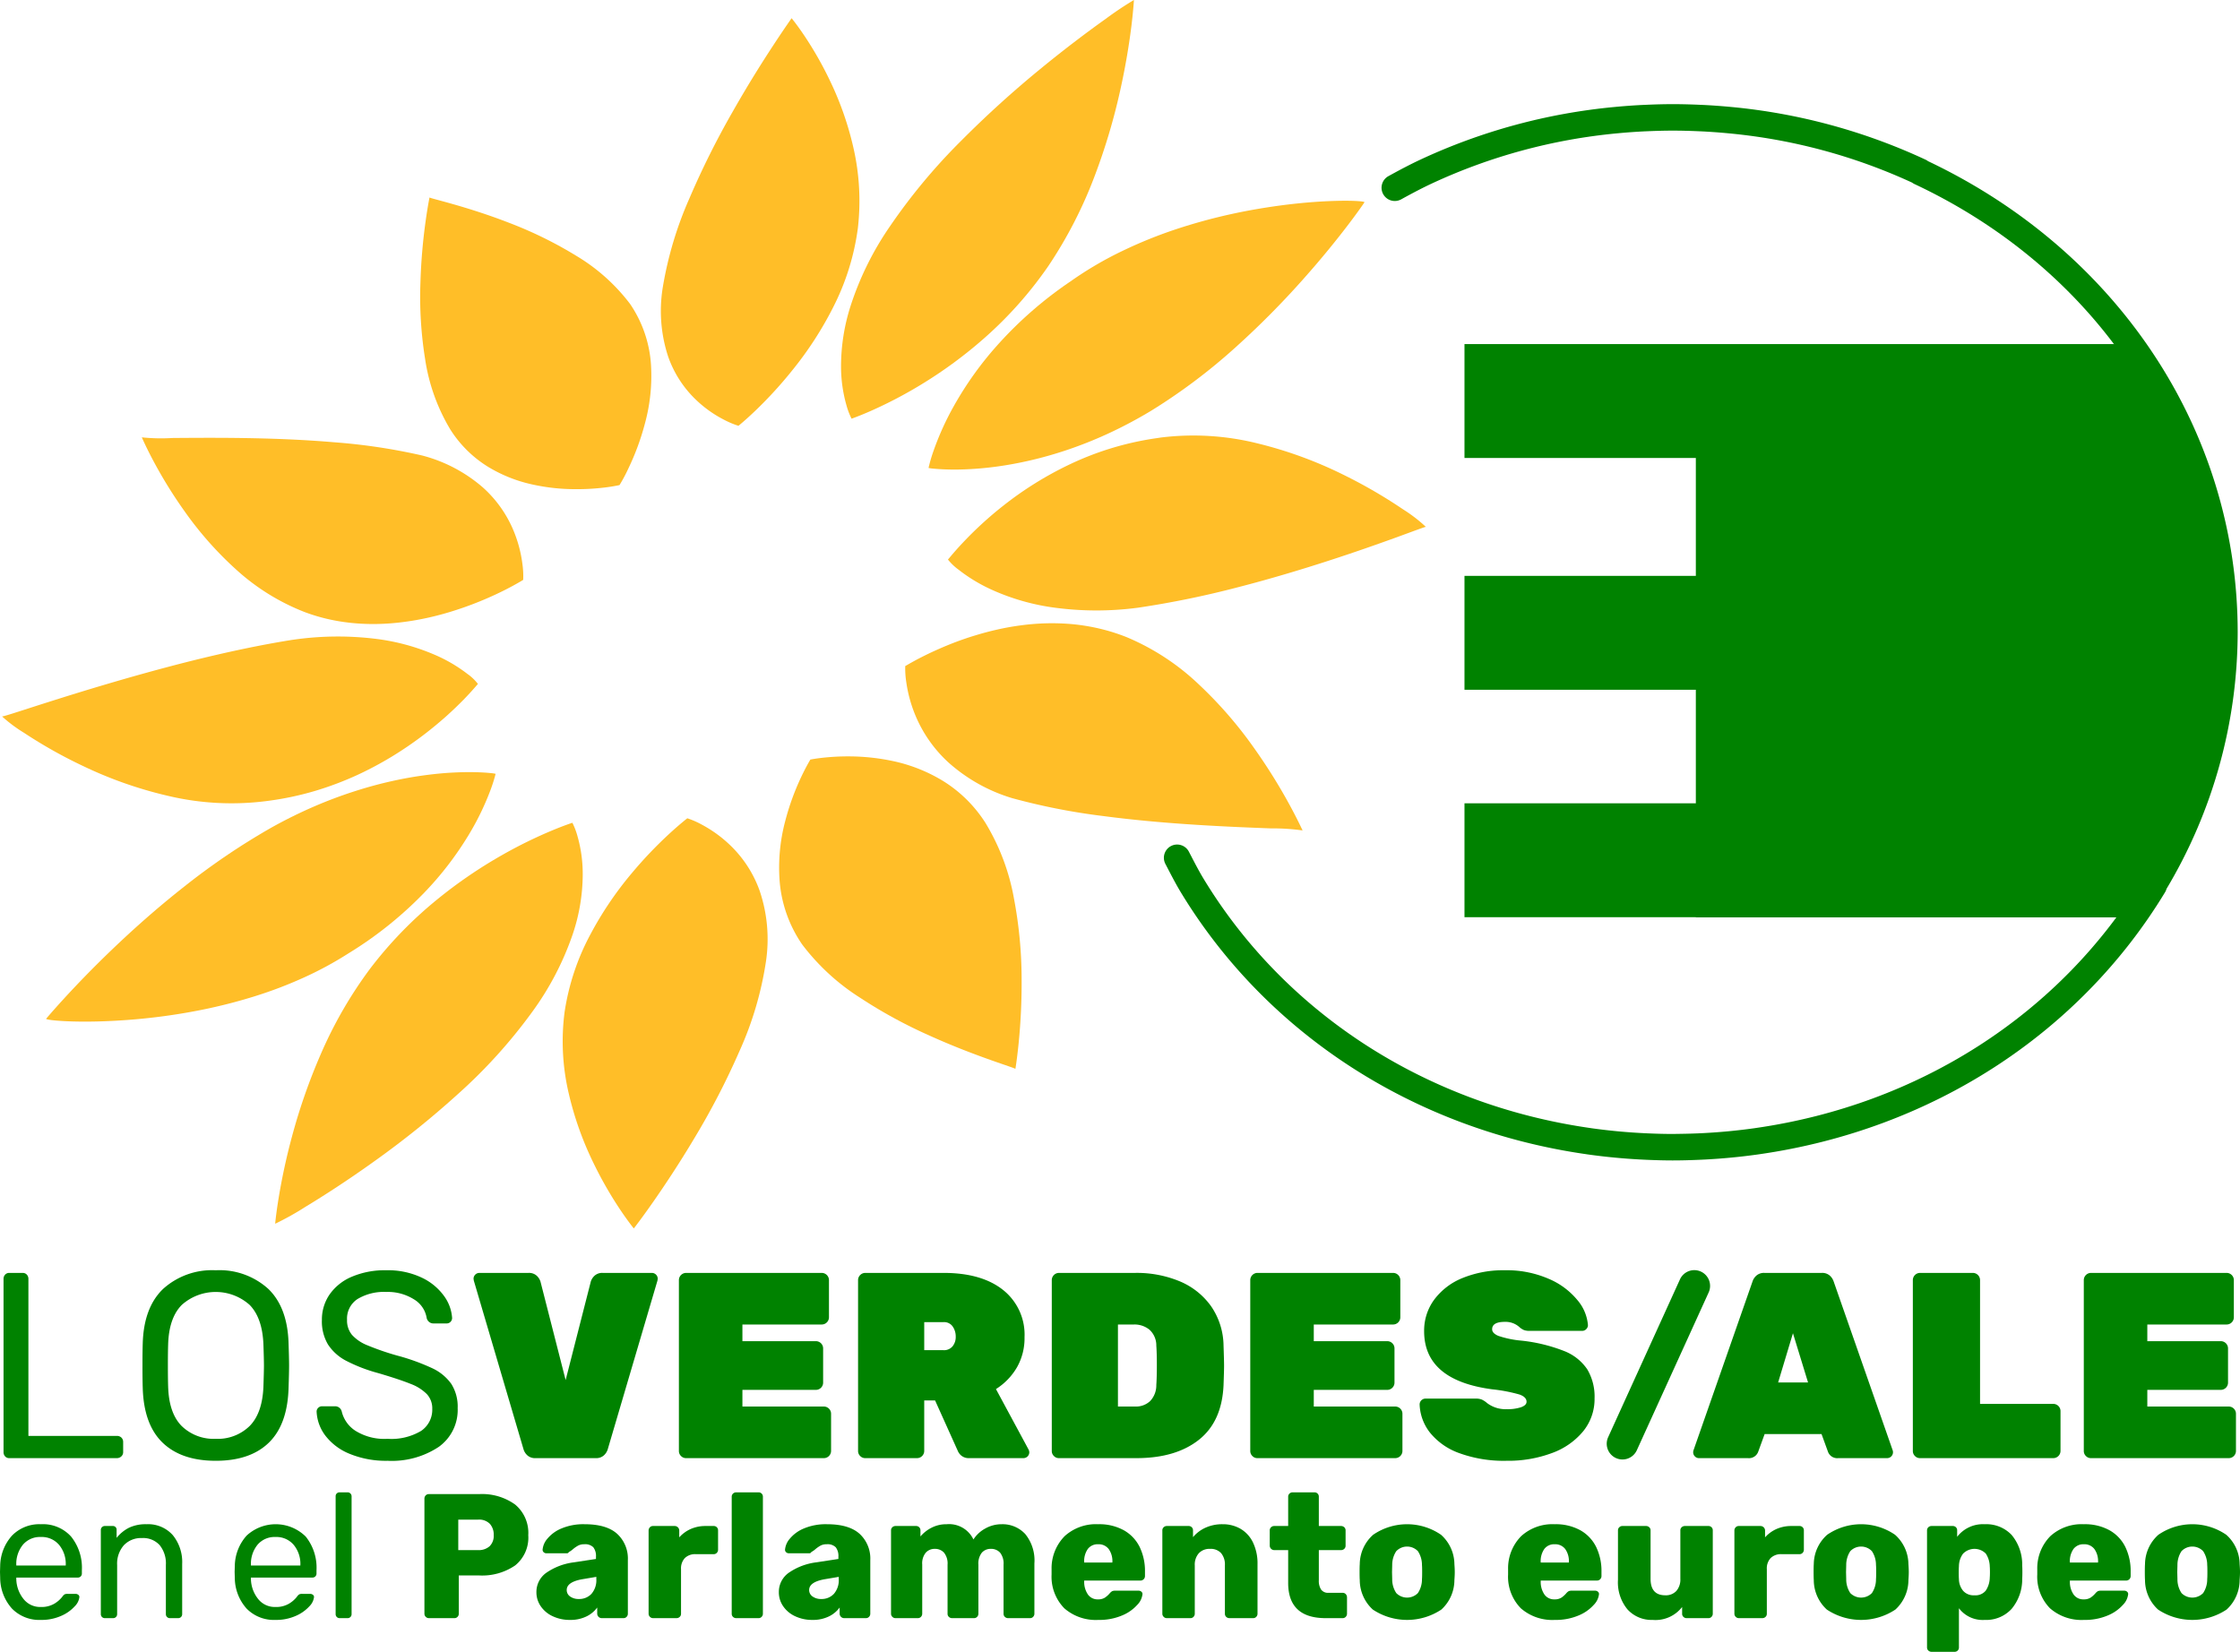 <svg id="Layer_1" data-name="Layer 1" xmlns="http://www.w3.org/2000/svg" xmlns:xlink="http://www.w3.org/1999/xlink" width="359.288" height="264.98" viewBox="0 0 359.288 264.98"><defs><style>.cls-1{fill:none;}.cls-2{clip-path:url(#clip-path);}.cls-3{fill:#008200;}.cls-4{fill:#ffbe28;}</style><clipPath id="clip-path" transform="translate(-36.119 -47.873)"><rect class="cls-1" width="430.866" height="357.165"/></clipPath></defs><title>GreensEFA logo-es</title><g class="cls-2"><path class="cls-3" d="M36.941,281.508a.991.991,0,0,1-.255-.7v-27.761a.992.992,0,0,1,.255-.7.878.878,0,0,1,.679-.276h2.122a.878.878,0,0,1,.679.276.992.992,0,0,1,.255.7v25.172h14.178a1.01,1.01,0,0,1,.743.275.956.956,0,0,1,.276.701v1.613a.917.917,0,0,1-.297.7,1.022,1.022,0,0,1-.722.276H37.62a.875.875,0,0,1-.679-.276" transform="translate(-36.119 -47.873)"/><path class="cls-3" d="M62.198,279.301q-3.015-2.907-3.184-8.766-.043-1.272-.042-3.607,0-2.336.042-3.567.17-5.771,3.29-8.744a11.715,11.715,0,0,1,8.426-2.97,11.639,11.639,0,0,1,8.404,2.97q3.099,2.973,3.269,8.744.084,2.463.085,3.567,0,1.06-.085,3.607-.171,5.857-3.162,8.766-2.993,2.907-8.511,2.908-5.519,0-8.532-2.908m13.965-2.674q2.037-2.058,2.208-6.304.084-2.547.084-3.395,0-.933-.084-3.397-.171-4.244-2.208-6.324a8.164,8.164,0,0,0-10.888,0q-2.059,2.08-2.186,6.324-.043,1.233-.042,3.397,0,2.123.042,3.395.128,4.245,2.165,6.304a7.354,7.354,0,0,0,5.476,2.059,7.298,7.298,0,0,0,5.433-2.059" transform="translate(-36.119 -47.873)"/><path class="cls-3" d="M92.229,281.105a9.268,9.268,0,0,1-3.905-2.908,6.883,6.883,0,0,1-1.422-3.884.815.815,0,0,1,.255-.595.861.861,0,0,1,.636-.254h2.08a1.086,1.086,0,0,1,1.062.849,5.096,5.096,0,0,0,2.186,3.077,8.756,8.756,0,0,0,5.157,1.295,9.307,9.307,0,0,0,5.391-1.273,4.094,4.094,0,0,0,1.783-3.524,3.355,3.355,0,0,0-.87-2.377,7.242,7.242,0,0,0-2.59-1.634q-1.719-.701-5.157-1.719a25.614,25.614,0,0,1-5.2-1.995,7.728,7.728,0,0,1-2.908-2.611,7.239,7.239,0,0,1-.976-3.926,7.094,7.094,0,0,1,1.231-4.096,8.23,8.23,0,0,1,3.565-2.844,13.484,13.484,0,0,1,5.519-1.04,12.649,12.649,0,0,1,5.666,1.167,9.266,9.266,0,0,1,3.587,2.929,6.729,6.729,0,0,1,1.316,3.545.87.87,0,0,1-.891.89h-2.122a1.071,1.071,0,0,1-.637-.212,1.158,1.158,0,0,1-.425-.636,4.273,4.273,0,0,0-2.037-3.014,7.869,7.869,0,0,0-4.457-1.189,8.202,8.202,0,0,0-4.585,1.125,3.739,3.739,0,0,0-1.698,3.333,3.623,3.623,0,0,0,.786,2.418,6.568,6.568,0,0,0,2.419,1.657,42.503,42.503,0,0,0,4.776,1.655,34.223,34.223,0,0,1,5.667,2.037,7.756,7.756,0,0,1,3.077,2.526,6.802,6.802,0,0,1,1.019,3.884,7.278,7.278,0,0,1-3.035,6.219,13.604,13.604,0,0,1-8.214,2.229,15.252,15.252,0,0,1-6.049-1.104" transform="translate(-36.119 -47.873)"/><path class="cls-3" d="M120.732,281.359a2.153,2.153,0,0,1-.637-.976l-7.98-27.082-.042-.296a.942.942,0,0,1,.934-.935h7.895a1.826,1.826,0,0,1,1.273.425,2.172,2.172,0,0,1,.637.976l4.033,15.79,4.033-15.79a2.153,2.153,0,0,1,.636-.976,1.827,1.827,0,0,1,1.274-.425h7.895a.942.942,0,0,1,.934.935l-.043.296-7.98,27.082a2.161,2.161,0,0,1-.637.976,1.822,1.822,0,0,1-1.273.425h-9.679a1.822,1.822,0,0,1-1.273-.425" transform="translate(-36.119 -47.873)"/><path class="cls-3" d="M145.352,281.444a1.098,1.098,0,0,1-.34-.807V253.216a1.161,1.161,0,0,1,1.147-1.146h21.775a1.161,1.161,0,0,1,1.147,1.146v5.986a1.159,1.159,0,0,1-1.147,1.145h-12.734v2.675h11.8a1.158,1.158,0,0,1,1.146,1.146v5.518a1.159,1.159,0,0,1-1.146,1.147h-11.8v2.674h13.074a1.158,1.158,0,0,1,1.146,1.146v5.984a1.159,1.159,0,0,1-1.146,1.147h-22.115a1.095,1.095,0,0,1-.807-.34" transform="translate(-36.119 -47.873)"/><path class="cls-3" d="M174.09,281.445a1.099,1.099,0,0,1-.34-.807v-27.421a1.161,1.161,0,0,1,1.147-1.147h12.564q6.112,0,9.551,2.739a9.148,9.148,0,0,1,3.438,7.577,9.431,9.431,0,0,1-1.231,4.86,10.177,10.177,0,0,1-3.353,3.459l5.221,9.679a1.064,1.064,0,0,1,.127.467.942.942,0,0,1-.934.933h-8.702a1.869,1.869,0,0,1-1.209-.36,1.957,1.957,0,0,1-.616-.786l-3.65-8.108h-1.741v8.108a1.158,1.158,0,0,1-1.146,1.146h-8.319a1.098,1.098,0,0,1-.807-.339m13.371-16.979a1.766,1.766,0,0,0,1.443-.616,2.345,2.345,0,0,0,.51-1.549,2.787,2.787,0,0,0-.489-1.635,1.666,1.666,0,0,0-1.464-.7h-3.099v4.5Z" transform="translate(-36.119 -47.873)"/><path class="cls-3" d="M205.161,281.444a1.095,1.095,0,0,1-.34-.806v-27.421a1.161,1.161,0,0,1,1.146-1.147h12.226a17.938,17.938,0,0,1,7.174,1.359,11.689,11.689,0,0,1,5.008,3.99,11.366,11.366,0,0,1,1.996,6.325c.054,1.585.084,2.66.084,3.226,0,.538-.03,1.57-.084,3.099q-.255,5.857-3.971,8.787-3.715,2.928-9.996,2.928h-12.437a1.093,1.093,0,0,1-.806-.34m13.032-7.937a3.333,3.333,0,0,0,2.398-.87,3.655,3.655,0,0,0,.997-2.568q.084-1.232.085-3.184,0-1.995-.085-3.141a3.403,3.403,0,0,0-1.082-2.547,3.763,3.763,0,0,0-2.526-.849h-2.547v13.159Z" transform="translate(-36.119 -47.873)"/><path class="cls-3" d="M236.996,281.444a1.097,1.097,0,0,1-.339-.807V253.216a1.159,1.159,0,0,1,1.146-1.146h21.776a1.159,1.159,0,0,1,1.146,1.146v5.986a1.158,1.158,0,0,1-1.146,1.145h-12.734v2.675h11.799a1.159,1.159,0,0,1,1.147,1.146v5.518a1.161,1.161,0,0,1-1.147,1.147h-11.799v2.674h13.073a1.158,1.158,0,0,1,1.146,1.146v5.984a1.159,1.159,0,0,1-1.146,1.147h-22.115a1.097,1.097,0,0,1-.807-.34" transform="translate(-36.119 -47.873)"/><path class="cls-3" d="M270.169,280.977a10.596,10.596,0,0,1-4.69-3.29,7.742,7.742,0,0,1-1.657-4.521.944.944,0,0,1,.935-.933h8.064a2.568,2.568,0,0,1,.955.148,3.624,3.624,0,0,1,.871.574,4.9,4.9,0,0,0,3.141.976,6.903,6.903,0,0,0,2.314-.318c.579-.213.87-.502.87-.87q0-.765-1.147-1.168a25.497,25.497,0,0,0-4.329-.827q-10.953-1.443-10.952-9.339a8.358,8.358,0,0,1,1.635-5.073,10.585,10.585,0,0,1,4.562-3.46,17.316,17.316,0,0,1,6.75-1.23,16.9,16.9,0,0,1,7.004,1.358,11.99,11.99,0,0,1,4.627,3.417,7.071,7.071,0,0,1,1.697,4.011.895.895,0,0,1-.275.658.852.852,0,0,1-.616.276h-8.489a2.362,2.362,0,0,1-.934-.149,2.954,2.954,0,0,1-.765-.53,3.327,3.327,0,0,0-2.249-.764q-2.037,0-2.038,1.189,0,.636.998,1.06a15.94,15.94,0,0,0,3.714.765,26.252,26.252,0,0,1,6.814,1.655,7.969,7.969,0,0,1,3.735,2.95,8.562,8.562,0,0,1,1.167,4.649,8.191,8.191,0,0,1-1.825,5.284,11.612,11.612,0,0,1-5.031,3.502,20.069,20.069,0,0,1-7.237,1.231,20.826,20.826,0,0,1-7.619-1.231" transform="translate(-36.119 -47.873)"/><path class="cls-3" d="M307.976,281.507a.894.894,0,0,1-.276-.657.956.956,0,0,1,.042-.298l9.467-27.081a2.147,2.147,0,0,1,.637-.976,1.818,1.818,0,0,1,1.273-.425h9.211a1.822,1.822,0,0,1,1.273.425,2.171,2.171,0,0,1,.637.976l9.466,27.081a.987.987,0,0,1,.042.298.944.944,0,0,1-.934.934h-7.852a1.576,1.576,0,0,1-1.656-1.062l-1.019-2.801h-9.126l-1.019,2.801a1.575,1.575,0,0,1-1.655,1.062h-7.853a.895.895,0,0,1-.658-.277m13.35-11.863h4.797l-2.42-7.896Z" transform="translate(-36.119 -47.873)"/><path class="cls-3" d="M343.271,281.444a1.097,1.097,0,0,1-.339-.807V253.216a1.159,1.159,0,0,1,1.146-1.146h8.49a1.159,1.159,0,0,1,1.145,1.146v19.866h11.759a1.161,1.161,0,0,1,1.146,1.146v6.409a1.161,1.161,0,0,1-1.146,1.147h-21.394a1.097,1.097,0,0,1-.807-.34" transform="translate(-36.119 -47.873)"/><path class="cls-3" d="M370.692,281.444a1.097,1.097,0,0,1-.339-.807V253.216a1.159,1.159,0,0,1,1.146-1.146h21.776a1.159,1.159,0,0,1,1.146,1.146v5.986a1.158,1.158,0,0,1-1.146,1.145h-12.734v2.675h11.799a1.159,1.159,0,0,1,1.147,1.146v5.518a1.161,1.161,0,0,1-1.147,1.147h-11.799v2.674h13.073a1.158,1.158,0,0,1,1.146,1.146v5.984a1.159,1.159,0,0,1-1.146,1.147h-22.115a1.097,1.097,0,0,1-.807-.34" transform="translate(-36.119 -47.873)"/><path class="cls-3" d="M38.051,305.932a7.44,7.44,0,0,1-1.904-4.932l-.028-.967.028-.938a7.423,7.423,0,0,1,1.904-4.889,6.102,6.102,0,0,1,4.634-1.819,6.063,6.063,0,0,1,4.846,1.99,7.98,7.98,0,0,1,1.72,5.401v.511a.633.633,0,0,1-.654.654h-9.864v.255a5.276,5.276,0,0,0,1.138,3.156,3.393,3.393,0,0,0,2.785,1.307,4.038,4.038,0,0,0,2.175-.525,4.642,4.642,0,0,0,1.265-1.095,1.467,1.467,0,0,1,.398-.412,1.172,1.172,0,0,1,.483-.071h1.25a.706.706,0,0,1,.441.142.446.446,0,0,1,.185.37,2.516,2.516,0,0,1-.768,1.506,6.254,6.254,0,0,1-2.174,1.521,7.712,7.712,0,0,1-3.226.64,6.129,6.129,0,0,1-4.634-1.805m8.613-6.922v-.085a4.781,4.781,0,0,0-1.08-3.24,3.637,3.637,0,0,0-2.899-1.251,3.585,3.585,0,0,0-2.9,1.251,4.865,4.865,0,0,0-1.052,3.24v.085Z" transform="translate(-36.119 -47.873)"/><path class="cls-3" d="M52.477,307.268a.635.635,0,0,1-.185-.469v-13.473a.633.633,0,0,1,.654-.655h1.222a.594.594,0,0,1,.654.655v1.25a6.075,6.075,0,0,1,1.976-1.621,6.174,6.174,0,0,1,2.8-.568,5.29,5.29,0,0,1,4.235,1.748,6.83,6.83,0,0,1,1.506,4.619v8.045a.631.631,0,0,1-.653.654h-1.308a.631.631,0,0,1-.653-.654v-7.874a4.671,4.671,0,0,0-.996-3.183,3.573,3.573,0,0,0-2.842-1.137,3.784,3.784,0,0,0-2.899,1.15,4.452,4.452,0,0,0-1.08,3.17v7.874a.633.633,0,0,1-.654.654h-1.308a.637.637,0,0,1-.469-.185" transform="translate(-36.119 -47.873)"/><path class="cls-3" d="M75.685,305.932a7.44,7.44,0,0,1-1.904-4.932l-.028-.967.028-.938a7.424,7.424,0,0,1,1.904-4.889,6.855,6.855,0,0,1,9.48.171,7.98,7.98,0,0,1,1.72,5.401v.511a.633.633,0,0,1-.654.654h-9.864v.255a5.276,5.276,0,0,0,1.138,3.156,3.393,3.393,0,0,0,2.785,1.307,4.038,4.038,0,0,0,2.175-.525,4.642,4.642,0,0,0,1.265-1.095,1.467,1.467,0,0,1,.398-.412,1.172,1.172,0,0,1,.483-.071h1.25a.706.706,0,0,1,.441.142.446.446,0,0,1,.185.37,2.516,2.516,0,0,1-.768,1.506,6.254,6.254,0,0,1-2.174,1.521,7.711,7.711,0,0,1-3.226.64,6.129,6.129,0,0,1-4.634-1.805m8.613-6.922v-.085a4.781,4.781,0,0,0-1.08-3.24,3.637,3.637,0,0,0-2.899-1.251,3.585,3.585,0,0,0-2.9,1.251,4.865,4.865,0,0,0-1.052,3.24v.085Z" transform="translate(-36.119 -47.873)"/><path class="cls-3" d="M90.139,307.268a.631.631,0,0,1-.185-.469v-18.875a.619.619,0,0,1,.185-.482.662.662,0,0,1,.469-.171h1.251a.634.634,0,0,1,.654.653v18.875a.634.634,0,0,1-.654.654h-1.251a.635.635,0,0,1-.469-.185" transform="translate(-36.119 -47.873)"/><path class="cls-3" d="M104.408,307.24a.681.681,0,0,1-.213-.498v-18.447a.743.743,0,0,1,.199-.527.67.67,0,0,1,.512-.212h8.044a9.069,9.069,0,0,1,5.798,1.676,5.915,5.915,0,0,1,2.104,4.918,5.712,5.712,0,0,1-2.104,4.847,9.352,9.352,0,0,1-5.798,1.605h-3.241v6.14a.707.707,0,0,1-.198.498.671.671,0,0,1-.512.213h-4.093a.682.682,0,0,1-.498-.213m8.4-10.702a2.611,2.611,0,0,0,1.833-.611,2.327,2.327,0,0,0,.668-1.805,2.585,2.585,0,0,0-.611-1.791,2.412,2.412,0,0,0-1.89-.683h-3.184v4.89Z" transform="translate(-36.119 -47.873)"/><path class="cls-3" d="M124.788,307.154a4.688,4.688,0,0,1-1.932-1.606,3.901,3.901,0,0,1-.697-2.246,3.753,3.753,0,0,1,1.606-3.14,9.929,9.929,0,0,1,4.42-1.664l3.525-.54v-.34a2.284,2.284,0,0,0-.427-1.536,1.854,1.854,0,0,0-1.449-.483,2.063,2.063,0,0,0-.953.199,5.188,5.188,0,0,0-.866.597,3.473,3.473,0,0,1-.654.455.33.33,0,0,1-.285.199h-3.297a.634.634,0,0,1-.469-.184.517.517,0,0,1-.156-.442,3.112,3.112,0,0,1,.768-1.719,5.789,5.789,0,0,1,2.245-1.634,9.013,9.013,0,0,1,3.724-.683q3.523,0,5.23,1.55a5.381,5.381,0,0,1,1.705,4.192v8.613a.707.707,0,0,1-.199.498.671.671,0,0,1-.511.213h-3.497a.728.728,0,0,1-.71-.711v-.995a4.589,4.589,0,0,1-1.734,1.435,5.845,5.845,0,0,1-2.644.555,6.361,6.361,0,0,1-2.743-.583m6.197-3.596a3.34,3.34,0,0,0,.782-2.388v-.341l-2.36.399q-2.386.455-2.387,1.705a1.234,1.234,0,0,0,.554,1.052,2.304,2.304,0,0,0,1.379.397,2.672,2.672,0,0,0,2.032-.824" transform="translate(-36.119 -47.873)"/><path class="cls-3" d="M140.365,307.24a.684.684,0,0,1-.213-.498v-13.331a.737.737,0,0,1,.199-.525.665.665,0,0,1,.512-.214h3.467a.729.729,0,0,1,.739.739v1.08a5.436,5.436,0,0,1,1.862-1.35,5.827,5.827,0,0,1,2.373-.469h1.28a.682.682,0,0,1,.71.711v3.098a.703.703,0,0,1-.199.497.664.664,0,0,1-.511.213h-2.871a2.333,2.333,0,0,0-1.748.626,2.413,2.413,0,0,0-.612,1.762v7.163a.668.668,0,0,1-.213.512.743.743,0,0,1-.525.199h-3.752a.682.682,0,0,1-.498-.213" transform="translate(-36.119 -47.873)"/><path class="cls-3" d="M153.696,307.254a.668.668,0,0,1-.213-.512v-18.759a.669.669,0,0,1,.213-.512.739.739,0,0,1,.526-.199h3.553a.683.683,0,0,1,.711.711v18.759a.704.704,0,0,1-.2.498.667.667,0,0,1-.511.213h-3.553a.739.739,0,0,1-.526-.199" transform="translate(-36.119 -47.873)"/><path class="cls-3" d="M163.673,307.154a4.688,4.688,0,0,1-1.932-1.606,3.901,3.901,0,0,1-.697-2.246,3.753,3.753,0,0,1,1.606-3.14,9.929,9.929,0,0,1,4.42-1.664l3.525-.54v-.34a2.284,2.284,0,0,0-.427-1.536,1.854,1.854,0,0,0-1.449-.483,2.063,2.063,0,0,0-.953.199,5.188,5.188,0,0,0-.866.597,3.472,3.472,0,0,1-.654.455.33.33,0,0,1-.285.199h-3.297a.634.634,0,0,1-.469-.184.517.517,0,0,1-.156-.442,3.112,3.112,0,0,1,.768-1.719,5.789,5.789,0,0,1,2.245-1.634,9.013,9.013,0,0,1,3.724-.683q3.523,0,5.23,1.55a5.381,5.381,0,0,1,1.705,4.192v8.613a.707.707,0,0,1-.199.498.671.671,0,0,1-.511.213h-3.497a.728.728,0,0,1-.71-.711v-.995a4.589,4.589,0,0,1-1.734,1.435,5.845,5.845,0,0,1-2.644.555,6.361,6.361,0,0,1-2.743-.583m6.197-3.596a3.34,3.34,0,0,0,.782-2.388v-.341l-2.36.399q-2.386.455-2.387,1.705a1.234,1.234,0,0,0,.554,1.052,2.304,2.304,0,0,0,1.379.397,2.672,2.672,0,0,0,2.032-.824" transform="translate(-36.119 -47.873)"/><path class="cls-3" d="M179.25,307.24a.684.684,0,0,1-.213-.498v-13.359a.671.671,0,0,1,.213-.512.705.705,0,0,1,.498-.199h3.296a.682.682,0,0,1,.711.711v.966a5.706,5.706,0,0,1,1.763-1.393,5.168,5.168,0,0,1,2.444-.569,4.322,4.322,0,0,1,4.292,2.445,5.184,5.184,0,0,1,1.905-1.762,5.276,5.276,0,0,1,2.615-.683,4.942,4.942,0,0,1,3.795,1.579,6.697,6.697,0,0,1,1.464,4.704v8.072a.708.708,0,0,1-.2.498.667.667,0,0,1-.511.213h-3.496a.744.744,0,0,1-.526-.199.669.669,0,0,1-.214-.512v-7.873a2.793,2.793,0,0,0-.554-1.919,1.914,1.914,0,0,0-1.492-.611,1.852,1.852,0,0,0-1.436.611,2.798,2.798,0,0,0-.554,1.919v7.873a.711.711,0,0,1-.199.498.669.669,0,0,1-.511.213h-3.497a.745.745,0,0,1-.526-.199.668.668,0,0,1-.213-.512v-7.873a2.748,2.748,0,0,0-.568-1.919,1.928,1.928,0,0,0-1.478-.611,1.894,1.894,0,0,0-1.45.611,2.7,2.7,0,0,0-.568,1.891v7.901a.708.708,0,0,1-.2.498.667.667,0,0,1-.511.213h-3.581a.682.682,0,0,1-.498-.213" transform="translate(-36.119 -47.873)"/><path class="cls-3" d="M206.836,305.876a7.226,7.226,0,0,1-2.047-5.415v-.882a7.333,7.333,0,0,1,2.104-5.287,7.447,7.447,0,0,1,5.372-1.905,8.127,8.127,0,0,1,4.135.981,6.225,6.225,0,0,1,2.532,2.701,8.816,8.816,0,0,1,.837,3.908v.71a.724.724,0,0,1-.738.739h-9.012v.171a3.566,3.566,0,0,0,.598,2.061,1.884,1.884,0,0,0,1.62.782,1.969,1.969,0,0,0,1.094-.27,3.813,3.813,0,0,0,.782-.697,1.486,1.486,0,0,1,.412-.355,1.291,1.291,0,0,1,.498-.071h3.723a.666.666,0,0,1,.441.156.484.484,0,0,1,.184.384,2.895,2.895,0,0,1-.838,1.734,6.645,6.645,0,0,1-2.445,1.705,9.314,9.314,0,0,1-3.794.711,7.67,7.67,0,0,1-5.458-1.861m7.703-7.349v-.057a3.325,3.325,0,0,0-.598-2.117,2.014,2.014,0,0,0-1.676-.754,1.98,1.98,0,0,0-1.663.754,3.393,3.393,0,0,0-.583,2.117v.057Z" transform="translate(-36.119 -47.873)"/><path class="cls-3" d="M222.768,307.24a.684.684,0,0,1-.213-.498v-13.359a.671.671,0,0,1,.213-.512.708.708,0,0,1,.498-.199h3.496a.682.682,0,0,1,.711.711v1.08a5.584,5.584,0,0,1,1.976-1.507,6.429,6.429,0,0,1,2.771-.569,5.621,5.621,0,0,1,2.885.74,5.086,5.086,0,0,1,1.989,2.188,7.739,7.739,0,0,1,.726,3.496v7.931a.715.715,0,0,1-.199.498.671.671,0,0,1-.512.213h-3.78a.748.748,0,0,1-.527-.199.671.671,0,0,1-.213-.512v-7.76a2.846,2.846,0,0,0-.611-1.961,2.26,2.26,0,0,0-1.776-.682,2.337,2.337,0,0,0-1.791.696,2.734,2.734,0,0,0-.654,1.947v7.76a.707.707,0,0,1-.199.498.671.671,0,0,1-.512.213h-3.78a.685.685,0,0,1-.498-.213" transform="translate(-36.119 -47.873)"/><path class="cls-3" d="M242.737,301.797v-5.259h-2.246a.728.728,0,0,1-.71-.711v-2.444a.667.667,0,0,1,.213-.512.701.701,0,0,1,.497-.199h2.246v-4.689a.666.666,0,0,1,.213-.512.703.703,0,0,1,.497-.199h3.497a.682.682,0,0,1,.71.711v4.689h3.554a.739.739,0,0,1,.525.199.667.667,0,0,1,.213.512v2.444a.664.664,0,0,1-.213.512.739.739,0,0,1-.525.199h-3.554v4.832a2.558,2.558,0,0,0,.37,1.507,1.371,1.371,0,0,0,1.193.512h2.247a.661.661,0,0,1,.51.213.739.739,0,0,1,.2.525v2.615a.704.704,0,0,1-.2.498.665.665,0,0,1-.51.213h-2.702q-6.026,0-6.025-5.656" transform="translate(-36.119 -47.873)"/><path class="cls-3" d="M256.311,306.074a6.426,6.426,0,0,1-2.09-4.733q-.029-.369-.029-1.279c0-.607.01-1.032.029-1.279a6.37,6.37,0,0,1,2.146-4.705,9.607,9.607,0,0,1,10.887,0,6.373,6.373,0,0,1,2.146,4.705q.057.74.057,1.279,0,.54-.057,1.279a6.429,6.429,0,0,1-2.089,4.733,9.927,9.927,0,0,1-11,0m7.233-2.644a3.964,3.964,0,0,0,.654-2.231c.019-.189.029-.569.029-1.137,0-.569-.01-.947-.029-1.137a3.999,3.999,0,0,0-.654-2.218,2.406,2.406,0,0,0-3.468,0,4.007,4.007,0,0,0-.653,2.218l-.028,1.137.028,1.137a3.972,3.972,0,0,0,.653,2.231,2.434,2.434,0,0,0,3.468,0" transform="translate(-36.119 -47.873)"/><path class="cls-3" d="M280.059,305.876a7.226,7.226,0,0,1-2.047-5.415v-.882a7.325,7.325,0,0,1,2.104-5.287,7.447,7.447,0,0,1,5.372-1.905,8.127,8.127,0,0,1,4.135.981,6.223,6.223,0,0,1,2.531,2.701,8.816,8.816,0,0,1,.837,3.908v.71a.724.724,0,0,1-.738.739h-9.011v.171a3.565,3.565,0,0,0,.597,2.061,1.884,1.884,0,0,0,1.62.782,1.973,1.973,0,0,0,1.095-.27,3.809,3.809,0,0,0,.781-.697,1.515,1.515,0,0,1,.412-.355,1.297,1.297,0,0,1,.498-.071h3.724a.662.662,0,0,1,.44.156.482.482,0,0,1,.185.384,2.898,2.898,0,0,1-.839,1.734,6.64,6.64,0,0,1-2.444,1.705,9.316,9.316,0,0,1-3.795.711,7.669,7.669,0,0,1-5.457-1.861m7.703-7.349v-.057a3.325,3.325,0,0,0-.598-2.117,2.017,2.017,0,0,0-1.676-.754,1.981,1.981,0,0,0-1.664.754,3.393,3.393,0,0,0-.582,2.117v.057Z" transform="translate(-36.119 -47.873)"/><path class="cls-3" d="M297.17,306.06a6.785,6.785,0,0,1-1.534-4.747v-7.931a.664.664,0,0,1,.213-.511.702.702,0,0,1,.497-.2h3.781a.739.739,0,0,1,.525.2.664.664,0,0,1,.213.511v7.76q0,2.644,2.36,2.644a2.289,2.289,0,0,0,1.776-.697,2.768,2.768,0,0,0,.64-1.947v-7.76a.664.664,0,0,1,.214-.511.736.736,0,0,1,.525-.2h3.752a.683.683,0,0,1,.711.711v13.36a.711.711,0,0,1-.199.498.673.673,0,0,1-.512.213h-3.468a.736.736,0,0,1-.525-.2.661.661,0,0,1-.214-.511v-1.08a5.393,5.393,0,0,1-4.718,2.075,5.213,5.213,0,0,1-4.037-1.677" transform="translate(-36.119 -47.873)"/><path class="cls-3" d="M314.523,307.24a.684.684,0,0,1-.213-.498v-13.331a.741.741,0,0,1,.199-.525.665.665,0,0,1,.512-.214h3.468a.731.731,0,0,1,.739.739v1.08a5.432,5.432,0,0,1,1.861-1.35,5.829,5.829,0,0,1,2.374-.469h1.279a.683.683,0,0,1,.711.711v3.098a.704.704,0,0,1-.2.497.662.662,0,0,1-.511.213h-2.87a2.331,2.331,0,0,0-1.748.626,2.409,2.409,0,0,0-.612,1.762v7.163a.665.665,0,0,1-.214.512.741.741,0,0,1-.525.199h-3.752a.685.685,0,0,1-.498-.213" transform="translate(-36.119 -47.873)"/><path class="cls-3" d="M329.134,306.074a6.426,6.426,0,0,1-2.09-4.733q-.028-.369-.029-1.279c0-.607.01-1.032.029-1.279a6.37,6.37,0,0,1,2.146-4.705,9.607,9.607,0,0,1,10.887,0,6.374,6.374,0,0,1,2.146,4.705q.057.74.057,1.279,0,.54-.057,1.279a6.429,6.429,0,0,1-2.089,4.733,9.927,9.927,0,0,1-11,0m7.233-2.644a3.964,3.964,0,0,0,.654-2.231c.019-.189.029-.569.029-1.137,0-.569-.01-.947-.029-1.137a3.999,3.999,0,0,0-.654-2.218,2.406,2.406,0,0,0-3.468,0,4.007,4.007,0,0,0-.653,2.218l-.028,1.137.028,1.137a3.972,3.972,0,0,0,.653,2.231,2.434,2.434,0,0,0,3.468,0" transform="translate(-36.119 -47.873)"/><path class="cls-3" d="M345.421,312.655a.671.671,0,0,1-.213-.512v-18.76a.671.671,0,0,1,.213-.512.741.741,0,0,1,.526-.199h3.383a.68.68,0,0,1,.71.711v1.023a5.203,5.203,0,0,1,4.406-2.019,5.591,5.591,0,0,1,4.335,1.72,7.41,7.41,0,0,1,1.692,4.904c.018.247.028.596.028,1.051s-.01.816-.028,1.08a7.371,7.371,0,0,1-1.706,4.832,5.529,5.529,0,0,1-4.321,1.763,4.765,4.765,0,0,1-4.122-1.876v6.282a.679.679,0,0,1-.71.71h-3.667a.745.745,0,0,1-.526-.198m9.21-9.622a3.895,3.895,0,0,0,.64-2.09c.018-.188.028-.482.028-.881,0-.397-.01-.691-.028-.881a3.9,3.9,0,0,0-.64-2.089,2.556,2.556,0,0,0-3.652.029,3.431,3.431,0,0,0-.655,1.974c-.018.248-.028.608-.028,1.082,0,.454.01.805.028,1.051a2.997,2.997,0,0,0,.668,1.833,2.228,2.228,0,0,0,1.806.725,2.124,2.124,0,0,0,1.833-.753" transform="translate(-36.119 -47.873)"/><path class="cls-3" d="M364.936,305.876a7.226,7.226,0,0,1-2.047-5.415v-.882a7.325,7.325,0,0,1,2.104-5.287,7.447,7.447,0,0,1,5.372-1.905,8.127,8.127,0,0,1,4.135.981,6.223,6.223,0,0,1,2.531,2.701,8.816,8.816,0,0,1,.837,3.908v.71a.724.724,0,0,1-.738.739h-9.011v.171a3.565,3.565,0,0,0,.597,2.061,1.884,1.884,0,0,0,1.62.782,1.973,1.973,0,0,0,1.095-.27,3.809,3.809,0,0,0,.781-.697,1.515,1.515,0,0,1,.412-.355,1.297,1.297,0,0,1,.498-.071h3.724a.662.662,0,0,1,.44.156.482.482,0,0,1,.185.384,2.898,2.898,0,0,1-.839,1.734,6.64,6.64,0,0,1-2.444,1.705,9.316,9.316,0,0,1-3.795.711,7.669,7.669,0,0,1-5.457-1.861m7.703-7.349v-.057a3.325,3.325,0,0,0-.598-2.117,2.017,2.017,0,0,0-1.676-.754,1.981,1.981,0,0,0-1.664.754,3.393,3.393,0,0,0-.582,2.117v.057Z" transform="translate(-36.119 -47.873)"/><path class="cls-3" d="M382.261,306.074a6.426,6.426,0,0,1-2.09-4.733q-.028-.369-.029-1.279c0-.607.01-1.032.029-1.279a6.37,6.37,0,0,1,2.146-4.705,9.607,9.607,0,0,1,10.887,0,6.374,6.374,0,0,1,2.146,4.705q.057.74.057,1.279,0,.54-.057,1.279a6.429,6.429,0,0,1-2.089,4.733,9.927,9.927,0,0,1-11,0m7.233-2.644a3.964,3.964,0,0,0,.654-2.231c.019-.189.029-.569.029-1.137,0-.569-.01-.947-.029-1.137a3.999,3.999,0,0,0-.654-2.218,2.406,2.406,0,0,0-3.468,0,4.007,4.007,0,0,0-.653,2.218l-.028,1.137.028,1.137a3.972,3.972,0,0,0,.653,2.231,2.434,2.434,0,0,0,3.468,0" transform="translate(-36.119 -47.873)"/><path class="cls-3" d="M296.358,282a2.527,2.527,0,0,1-2.299-3.573l11.504-25.283a2.529,2.529,0,1,1,4.604,2.093l-11.509,25.283a2.531,2.531,0,0,1-2.3,1.48" transform="translate(-36.119 -47.873)"/><path class="cls-3" d="M392.471,149.857a79.908,79.908,0,0,1-14.025,45.176h-70.32v-.024h-37.109v-18.269h37.109v-18.219h-37.109v-18.27h37.109v-18.915h-37.109v-18.269h106.337a80.12,80.12,0,0,1,15.117,46.79" transform="translate(-36.119 -47.873)"/><path class="cls-4" d="M163.088,50.794h0c0,.01-1.133,1.595-2.875,4.252-1.745,2.655-4.099,6.375-6.525,10.655a134.532,134.532,0,0,0-6.994,14.006,59.036,59.036,0,0,0-4.273,14.295,23.428,23.428,0,0,0,.855,11.037,17.618,17.618,0,0,0,4.287,6.783,19.016,19.016,0,0,0,4.749,3.418,13.892,13.892,0,0,0,2.253.94s1.055-.841,2.678-2.393a66.903,66.903,0,0,0,6.051-6.627,56.52,56.52,0,0,0,6.48-10.032,39.225,39.225,0,0,0,3.939-12.614,38.113,38.113,0,0,0-.712-12.952,50.585,50.585,0,0,0-3.758-10.74,57.516,57.516,0,0,0-4.175-7.323c-1.171-1.736-1.976-2.705-1.98-2.705" transform="translate(-36.119 -47.873)"/><path class="cls-4" d="M83.165,150.495c-.027.004-.05.008-.078.013a.209.209,0,0,0-.079.01.539.539,0,0,1-.076.009c-.029.004-.055.008-.084.014-5.135.818-10.505,1.982-15.701,3.267-5.188,1.293-10.201,2.705-14.617,4.018-4.414,1.31-8.235,2.531-11.047,3.431-2.805.906-4.606,1.49-4.976,1.542h-.069c0-.006-.004-.006-.004-.01a23.377,23.377,0,0,0,3.56,2.655,75.909,75.909,0,0,0,9.503,5.338,65.819,65.819,0,0,0,13.522,4.749,44.059,44.059,0,0,0,15.615.876.345.345,0,0,0,.065-.004.361.361,0,0,1,.065-.008c.017-.005.04-.005.063-.009.019-.006.042-.006.059-.01.046-.006.084-.013.124-.019.036,0,.078-.009.118-.013a1.122,1.122,0,0,1,.12-.014c.041-.009.077-.013.119-.019a48.132,48.132,0,0,0,7.441-1.608,51.597,51.597,0,0,0,6.595-2.495,55.464,55.464,0,0,0,5.703-3.048c1.749-1.07,3.34-2.172,4.771-3.254,1.434-1.083,2.701-2.144,3.804-3.123,1.096-.982,2.023-1.886,2.778-2.655.748-.767,1.325-1.402,1.71-1.844.393-.439.597-.691.61-.691a7.641,7.641,0,0,0-1.667-1.597,24.244,24.244,0,0,0-5.274-3.088,34.554,34.554,0,0,0-9.208-2.524,49.928,49.928,0,0,0-13.465.111" transform="translate(-36.119 -47.873)"/><path class="cls-4" d="M222.464,118.042c-.068.009-.137.017-.209.027-.069.009-.138.022-.212.032-.067.009-.136.019-.204.032-.074.01-.144.023-.21.031a48.252,48.252,0,0,0-14.108,4.288,55.979,55.979,0,0,0-10.482,6.545,59.243,59.243,0,0,0-6.549,6.001c-1.499,1.595-2.285,2.627-2.325,2.632a8.658,8.658,0,0,0,1.736,1.654,26.013,26.013,0,0,0,5.471,3.274,35.861,35.861,0,0,0,9.497,2.74,50.547,50.547,0,0,0,13.824.056,150.045,150.045,0,0,0,15.955-3.268c5.238-1.348,10.256-2.861,14.648-4.288,4.393-1.424,8.152-2.76,10.873-3.746,2.72-.992,4.4-1.627,4.629-1.66h.029v.004a24.002,24.002,0,0,0-3.649-2.806,80.103,80.103,0,0,0-9.637-5.585,66.381,66.381,0,0,0-13.588-4.971,42.541,42.541,0,0,0-15.489-.992" transform="translate(-36.119 -47.873)"/><path class="cls-4" d="M58.858,118.008h0v.009l.004.01.004.004a.016.016,0,0,1-.004-.01.014.014,0,0,1-.004-.009Zm.008.023c.082.183.713,1.631,1.869,3.807a73.677,73.677,0,0,0,5.046,8.134,56.151,56.151,0,0,0,8.112,9.173,35.378,35.378,0,0,0,11.07,6.906,29.372,29.372,0,0,0,4.112,1.211,31.366,31.366,0,0,0,4.1.602,34.6,34.6,0,0,0,4.023.092,38.036,38.036,0,0,0,3.883-.334c1.332-.177,2.619-.416,3.863-.694,1.244-.284,2.44-.606,3.573-.956,1.135-.351,2.213-.721,3.214-1.1,1.006-.38,1.936-.763,2.787-1.139.855-.374,1.623-.74,2.299-1.074.677-.338,1.257-.645,1.728-.904.475-.262.845-.472,1.097-.622.251-.151.387-.233.393-.233a13.393,13.393,0,0,0-.115-2.485,20.654,20.654,0,0,0-1.564-5.727,19.161,19.161,0,0,0-4.778-6.613,24.078,24.078,0,0,0-9.754-5.133,94.762,94.762,0,0,0-14.104-2.121c-4.963-.426-10.005-.607-14.527-.676-4.525-.068-8.538-.032-11.455-.009a29.637,29.637,0,0,1-4.872-.105" transform="translate(-36.119 -47.873)"/><path class="cls-4" d="M105.012,79.545c0,.004-.311,1.513-.649,3.981a90.633,90.633,0,0,0-.809,9.721,62.877,62.877,0,0,0,.744,12.175,30.737,30.737,0,0,0,4.037,11.326,18.887,18.887,0,0,0,6.06,6.005,23.14,23.14,0,0,0,7.17,2.851,32.034,32.034,0,0,0,6.856.74,37.08,37.08,0,0,0,5.118-.319c.307-.041.582-.083.824-.124s.448-.078.616-.11c.17-.031.298-.059.384-.076a.67.67,0,0,0,.133-.036,27.071,27.071,0,0,0,1.474-2.785,40.29,40.29,0,0,0,2.589-7.07,28.994,28.994,0,0,0,.978-9.411,19.513,19.513,0,0,0-3.355-9.781,30.256,30.256,0,0,0-8.67-7.746,64.381,64.381,0,0,0-10.663-5.242c-3.486-1.358-6.705-2.348-9.043-3.016-2.341-.667-3.804-1.014-3.794-1.083" transform="translate(-36.119 -47.873)"/><path class="cls-4" d="M241.248,80.868c-2.419.33-5.055.777-7.812,1.385a88.545,88.545,0,0,0-8.542,2.344,72.221,72.221,0,0,0-8.722,3.52,57.262,57.262,0,0,0-8.369,4.912,63.247,63.247,0,0,0-11.746,10.256,54.852,54.852,0,0,0-6.91,9.662,45.154,45.154,0,0,0-3.267,7.18,23.305,23.305,0,0,0-.824,2.816,5.821,5.821,0,0,0,.759.105c.498.049,1.228.108,2.171.133.946.031,2.098.031,3.431-.038,1.336-.063,2.854-.191,4.527-.416,1.617-.219,3.376-.528,5.259-.96,1.883-.429,3.89-.982,5.988-1.686a66.27,66.27,0,0,0,6.566-2.605,71.127,71.127,0,0,0,6.993-3.707,93.047,93.047,0,0,0,13.543-10.176,138.297,138.297,0,0,0,10.852-10.929c3.067-3.441,5.526-6.516,7.218-8.738,1.69-2.222,2.614-3.588,2.614-3.607.009-.067-.342-.136-1.002-.181-.653-.046-1.618-.073-2.829-.056-1.215.019-2.682.078-4.349.201-1.669.124-3.532.311-5.549.585" transform="translate(-36.119 -47.873)"/><path class="cls-4" d="M217.995,47.873a54.361,54.361,0,0,0-4.542,3.039c-2.71,1.928-6.413,4.694-10.499,8.048a167.687,167.687,0,0,0-12.765,11.592,94.314,94.314,0,0,0-11.355,13.669,49.016,49.016,0,0,0-6.299,12.773,31.782,31.782,0,0,0-1.517,9.704,22.717,22.717,0,0,0,.865,6.174,11.589,11.589,0,0,0,.825,2.166c.006-.008,1.199-.407,3.183-1.288a70.166,70.166,0,0,0,7.927-4.155,71.392,71.392,0,0,0,10.266-7.556,63.247,63.247,0,0,0,10.183-11.485,70.548,70.548,0,0,0,7.395-14.35,98.953,98.953,0,0,0,4.13-13.81c.936-4.197,1.49-7.821,1.807-10.398.314-2.578.396-4.113.4-4.119v-.004Z" transform="translate(-36.119 -47.873)"/><path class="cls-4" d="M146.358,179.139h0c0,.01-1.078.832-2.733,2.345a67.787,67.787,0,0,0-6.189,6.485,56.127,56.127,0,0,0-6.649,9.858,38.255,38.255,0,0,0-4.118,12.455,36.545,36.545,0,0,0,.68,13.024,52.235,52.235,0,0,0,3.926,11.06,62.645,62.645,0,0,0,4.401,7.681c1.244,1.843,2.098,2.887,2.102,2.887.009,0,1.204-1.536,3.018-4.128,1.813-2.587,4.25-6.234,6.758-10.448a120.286,120.286,0,0,0,7.176-13.875,54.533,54.533,0,0,0,4.25-14.402,24.225,24.225,0,0,0-1.009-11.296,18.928,18.928,0,0,0-4.433-7.03,20.513,20.513,0,0,0-4.868-3.607,13.76,13.76,0,0,0-2.312-1.009" transform="translate(-36.119 -47.873)"/><path class="cls-4" d="M104.28,172.232c-1.615.214-3.365.515-5.234.931-1.869.412-3.857.942-5.942,1.61-2.083.662-4.263,1.467-6.522,2.44a75.073,75.073,0,0,0-6.964,3.44,110.312,110.312,0,0,0-13.998,9.485c-4.311,3.391-8.204,6.873-11.477,10.009-3.272,3.127-5.923,5.914-7.76,7.92-1.837,2.001-2.857,3.225-2.865,3.231-.009.082.488.188,1.411.274.93.086,2.276.164,3.958.182,1.687.02,3.707-.018,5.973-.15,2.272-.128,4.786-.352,7.461-.708,2.302-.311,4.725-.717,7.206-1.247,2.485-.535,5.032-1.195,7.579-1.997a67.272,67.272,0,0,0,7.607-2.898,56.707,56.707,0,0,0,7.291-3.939,61.443,61.443,0,0,0,12.124-9.699,52.476,52.476,0,0,0,7.17-9.314,43.034,43.034,0,0,0,3.424-7.006,24.876,24.876,0,0,0,.891-2.789,5.764,5.764,0,0,0-.799-.118c-.517-.055-1.284-.111-2.263-.138-.982-.026-2.18-.022-3.568.046-1.386.063-2.963.202-4.703.435m11.333-.225h0v0Z" transform="translate(-36.119 -47.873)"/><path class="cls-4" d="M127.927,179.86c-.004.004-1.215.386-3.231,1.225a73.409,73.409,0,0,0-8.071,3.971,75.106,75.106,0,0,0-10.526,7.222,65.198,65.198,0,0,0-10.594,10.959,68.27,68.27,0,0,0-7.921,13.706,94.14,94.14,0,0,0-4.629,13.24,100.013,100.013,0,0,0-2.165,10.005c-.403,2.487-.536,3.971-.53,3.99l.003.004c.006,0,.006-.004.006-.004a46.311,46.311,0,0,0,4.899-2.743c2.874-1.735,6.773-4.246,11.059-7.321a146.88,146.88,0,0,0,13.365-10.755,83.335,83.335,0,0,0,11.809-13.047,46.774,46.774,0,0,0,6.552-12.49,30.29,30.29,0,0,0,1.633-9.607,22.005,22.005,0,0,0-.831-6.168,11.543,11.543,0,0,0-.828-2.187" transform="translate(-36.119 -47.873)"/><path class="cls-4" d="M199.775,148.203c-1.303.174-2.564.403-3.775.681-1.217.275-2.377.59-3.483.929-1.101.332-2.148.695-3.121,1.059-.972.372-1.879.746-2.701,1.112-.822.36-1.564.708-2.216,1.032-.655.325-1.218.616-1.677.868-.462.252-.824.458-1.076.604a4.401,4.401,0,0,1-.41.228,14.383,14.383,0,0,0,.164,2.565,21.938,21.938,0,0,0,1.715,5.931,21.372,21.372,0,0,0,5.059,6.98,26.98,26.98,0,0,0,10.192,5.712,102.525,102.525,0,0,0,14.642,2.879c5.147.681,10.361,1.12,15.044,1.413,4.686.296,8.836.453,11.858.567a33.864,33.864,0,0,1,5.062.328c-.101-.196-.831-1.805-2.151-4.218a89.932,89.932,0,0,0-5.641-9.012,66.405,66.405,0,0,0-8.794-10.141,38.209,38.209,0,0,0-11.616-7.628,30.859,30.859,0,0,0-4.402-1.385,32.396,32.396,0,0,0-4.354-.71,36.189,36.189,0,0,0-4.248-.131,38.414,38.414,0,0,0-4.071.337m45.277,32.888c0,.004,0,.01.004.01v.01l.006.002h.004l-.004-.002v-.006c0-.004-.006-.004-.006-.004,0-.006-.004-.006-.004-.01" transform="translate(-36.119 -47.873)"/><path class="cls-4" d="M167.356,169.518c-.2.029-.379.05-.534.079-.16.026-.294.045-.399.063-.109.019-.191.038-.246.045-.055.014-.082.019-.082.019,0,.01-.645,1.051-1.476,2.812a40.155,40.155,0,0,0-2.57,7.119,28.965,28.965,0,0,0-.877,9.573,20.83,20.83,0,0,0,3.615,10.157,35.379,35.379,0,0,0,9.173,8.468,77.69,77.69,0,0,0,11.334,6.185c3.707,1.677,7.135,2.961,9.629,3.848,2.495.89,4.064,1.381,4.06,1.463.004,0,.269-1.585.528-4.187a97.614,97.614,0,0,0,.471-10.27,69.584,69.584,0,0,0-1.232-12.907,35.255,35.255,0,0,0-4.566-12.101,21.43,21.43,0,0,0-6.801-6.728,25.591,25.591,0,0,0-7.834-3.149,34.294,34.294,0,0,0-7.226-.796,36.786,36.786,0,0,0-4.967.307" transform="translate(-36.119 -47.873)"/><path class="cls-3" d="M304.474,234.028c-1.311,0-2.642-.032-4.237-.101l-.857-.041c-2.851-.146-5.716-.419-8.514-.811l-.363-.053c-27.523-3.967-51.21-19.279-64.986-42.01-.762-1.262-1.454-2.591-2.121-3.877l-.36-.69a2.124,2.124,0,0,1,3.765-1.967l.364.698c.637,1.226,1.295,2.494,1.987,3.636,13.112,21.639,35.695,36.221,61.958,40.006l.345.051c2.676.374,5.416.636,8.144.775l.817.04c1.536.066,2.809.096,4.01.096,1.151-.018,2.489-.029,4.057-.096l.816-.039c2.728-.14,5.469-.402,8.146-.776l.345-.051c26.087-3.76,48.544-18.173,61.698-39.576a2.099,2.099,0,0,1,.227-.53,76.251,76.251,0,0,0,11.072-39.408c0-30.582-18.237-58.135-47.594-71.906a2.123,2.123,0,0,1-.383-.232,90.388,90.388,0,0,0-29.369-7.899l-.313-.03c-1.377-.127-2.748-.225-4.072-.29l-.467-.019c-3.091-.134-5.31-.13-8.274,0l-.471.019c-1.326.065-2.696.163-4.073.29l-.215.021a90.492,90.492,0,0,0-29.829,8.078c-1.407.659-2.908,1.436-4.861,2.515a2.124,2.124,0,1,1-2.055-3.718c2.04-1.126,3.616-1.942,5.113-2.644a94.605,94.605,0,0,1,31.128-8.45l.328-.032c1.439-.133,2.87-.234,4.258-.302l.494-.02c3.196-.14,5.547-.136,8.64,0l.49.02c1.386.068,2.819.169,4.259.302l.235.022a94.766,94.766,0,0,1,31.218,8.459,2.132,2.132,0,0,1,.394.239c30.645,14.536,49.668,43.46,49.668,75.577a80.486,80.486,0,0,1-11.419,41.161,2.111,2.111,0,0,1-.235.547c-13.775,22.731-37.462,38.043-64.985,42.01l-.362.053c-2.8.392-5.665.665-8.516.812l-.856.04c-1.596.069-2.927.101-4.189.101" transform="translate(-36.119 -47.873)"/></g></svg>